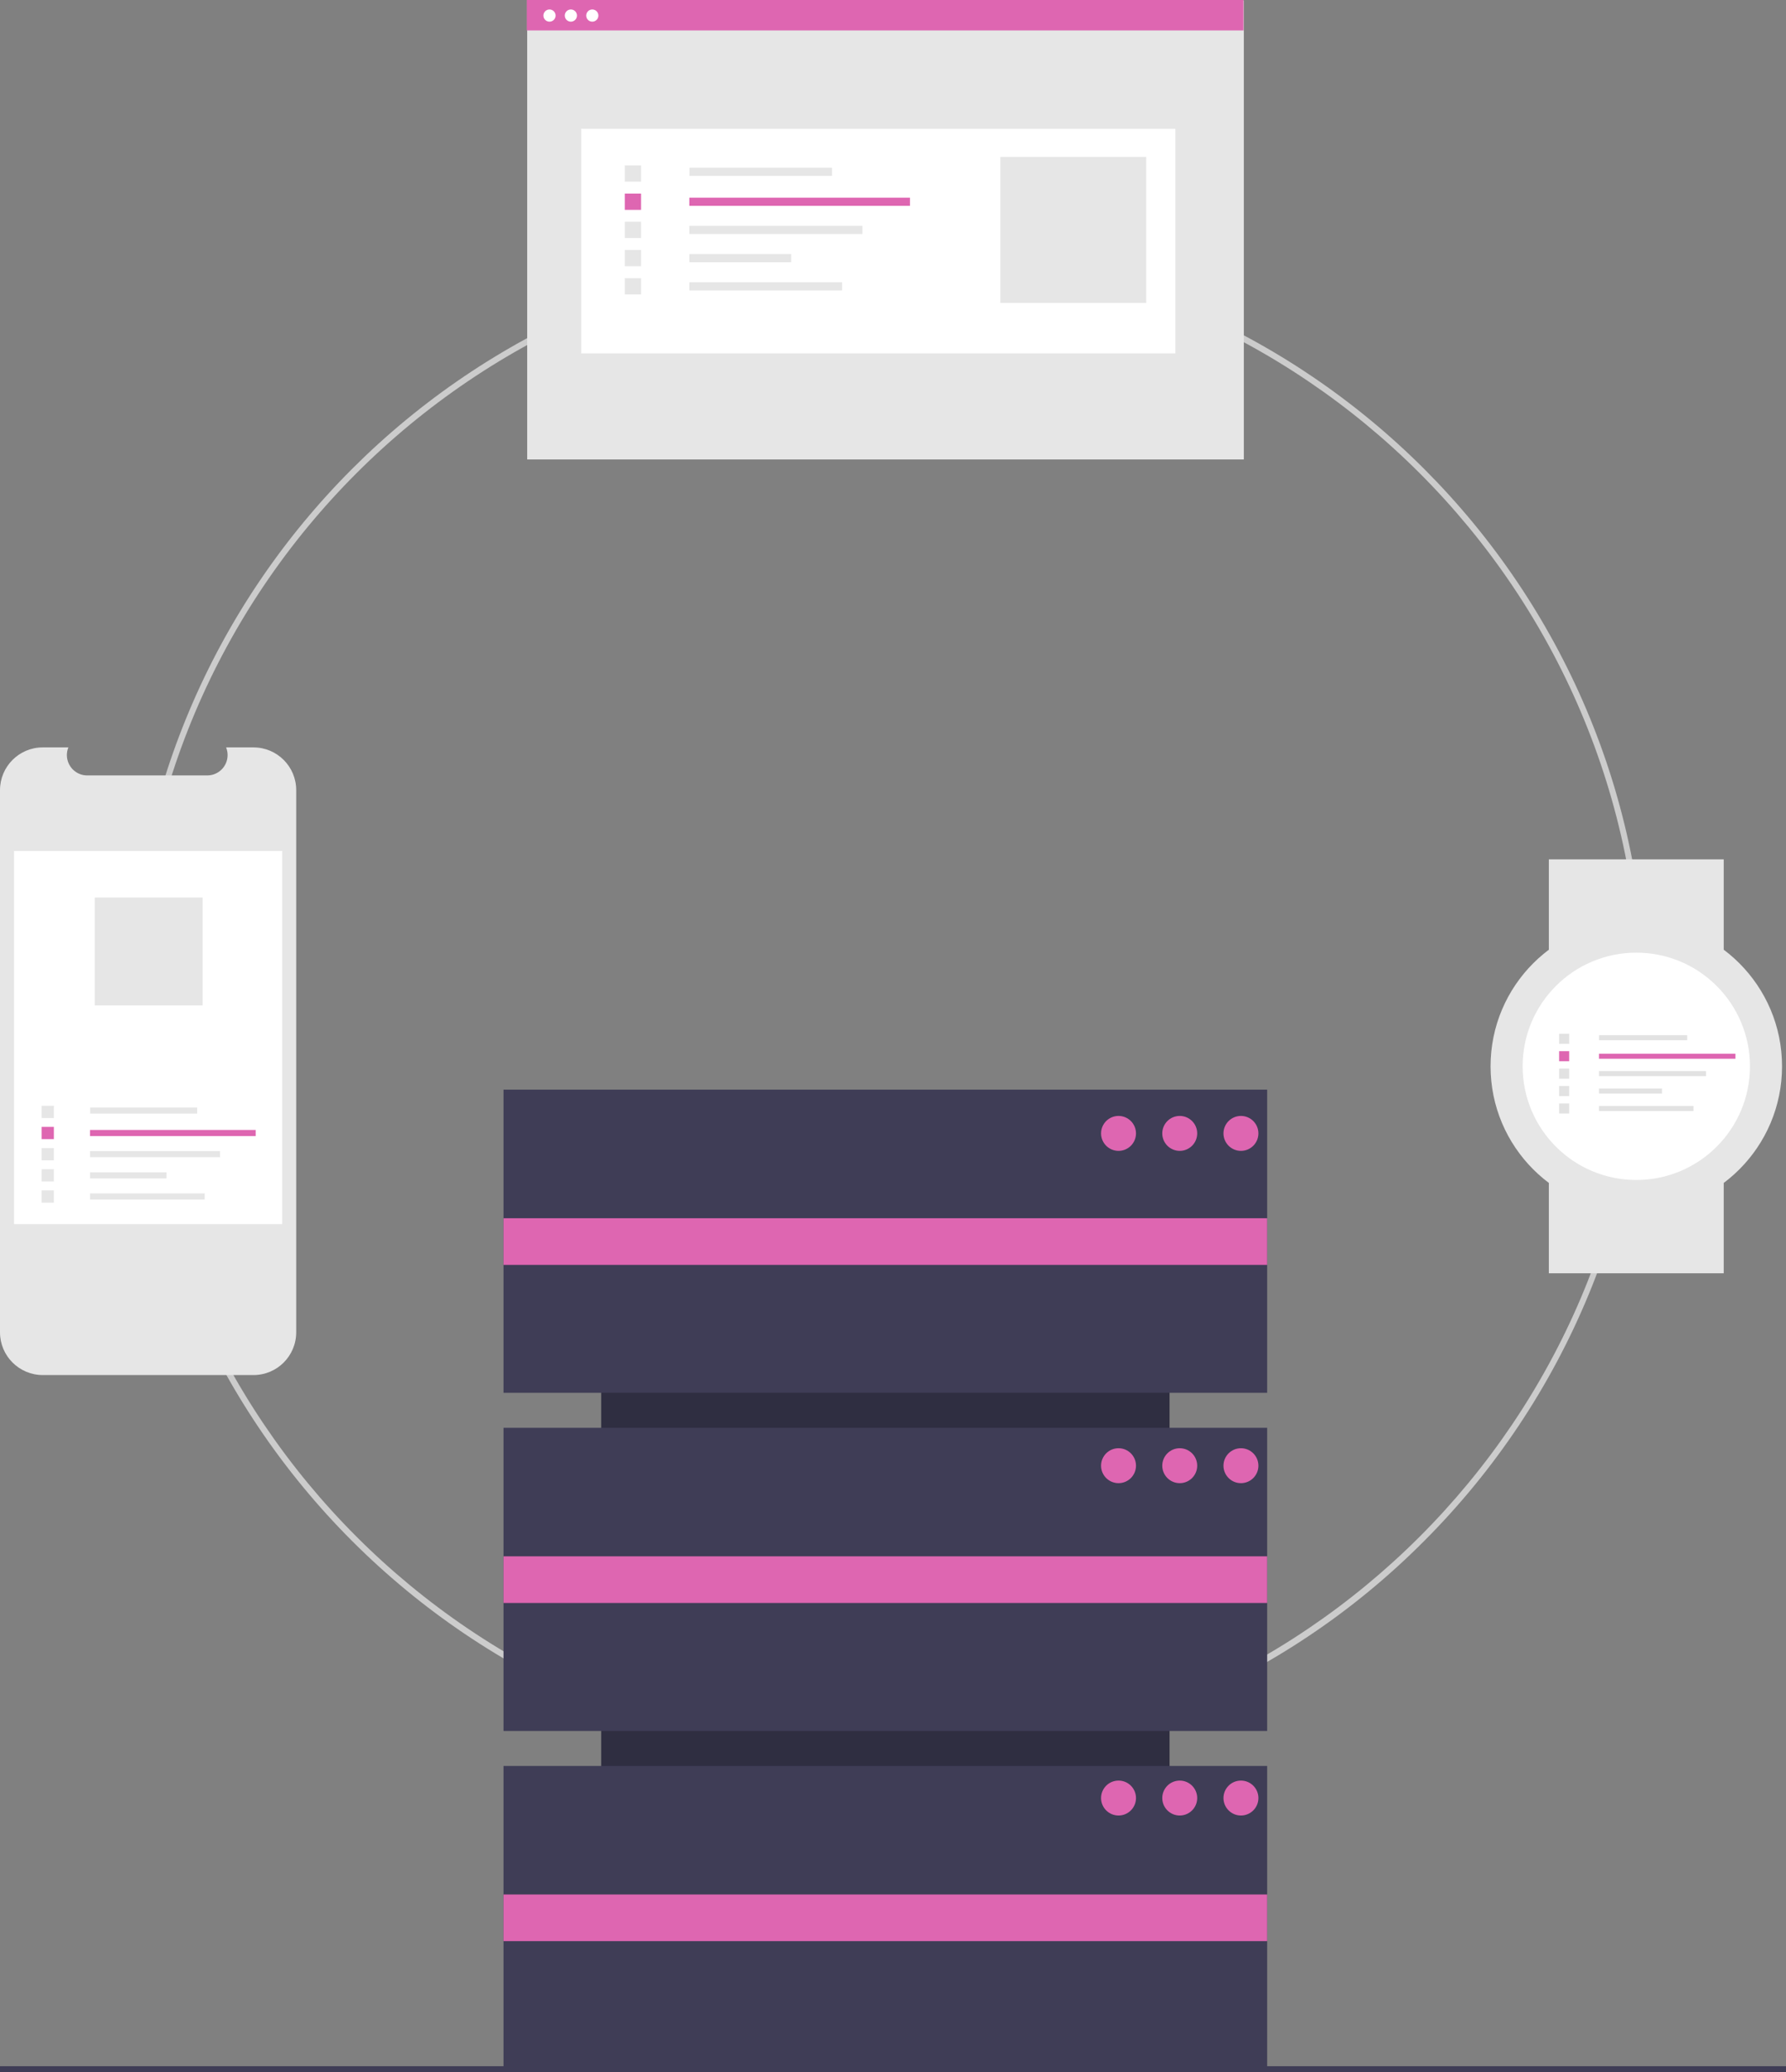 <?xml version="1.0" encoding="UTF-8"?>
<svg xmlns="http://www.w3.org/2000/svg" id="uuid-308acd7e-a7b4-4766-86d0-2c6396ccec23" width="301.72" height="350" viewBox="0 0 301.72 350">
  <rect x="0" y="0" width="301.72" height="350" fill="#808080" stroke="none"/>
  <g id="uuid-5782ede2-8e3f-4019-b68c-be14362726f1">
    <path d="m150.03,297.81c-70.72,0-128.05-57.33-128.05-128.06S79.31,41.7,150.04,41.7s128.05,57.33,128.05,128.06c0,33.96-13.49,66.53-37.51,90.55-23.96,24.09-56.57,37.6-90.55,37.51h0Zm0-255.13c-70.07,0-127.07,57-127.07,127.07s57,127.07,127.07,127.07,127.07-57,127.07-127.07-57-127.07-127.07-127.07h0Z" fill="#ccc" stroke-width="0"></path>
    <rect x="101.56" y="188" width="96.02" height="129.01" fill="#2f2e41" stroke-width="0"></rect>
    <rect x="85.06" y="184.06" width="129.01" height="51.21" fill="#3f3d56" stroke-width="0"></rect>
    <rect x="85.06" y="241.18" width="129.01" height="51.21" fill="#3f3d56" stroke-width="0"></rect>
    <rect x="85.06" y="298.3" width="129.01" height="51.21" fill="#3f3d56" stroke-width="0"></rect>
    <rect x="85.06" y="205.78" width="129.01" height="7.88" fill="#de66b1" stroke-width="0"></rect>
    <rect x="85.06" y="262.89" width="129.01" height="7.88" fill="#de66b1" stroke-width="0"></rect>
    <rect x="85.06" y="320.01" width="129.01" height="7.88" fill="#de66b1" stroke-width="0"></rect>
    <circle cx="188.96" cy="191.45" r="2.95" fill="#de66b1" stroke-width="0"></circle>
    <circle cx="199.3" cy="191.45" r="2.95" fill="#de66b1" stroke-width="0"></circle>
    <circle cx="209.64" cy="191.45" r="2.95" fill="#de66b1" stroke-width="0"></circle>
    <circle cx="188.96" cy="247.58" r="2.95" fill="#de66b1" stroke-width="0"></circle>
    <circle cx="199.3" cy="247.58" r="2.95" fill="#de66b1" stroke-width="0"></circle>
    <circle cx="209.64" cy="247.58" r="2.95" fill="#de66b1" stroke-width="0"></circle>
    <circle cx="188.96" cy="303.72" r="2.95" fill="#de66b1" stroke-width="0"></circle>
    <circle cx="199.3" cy="303.72" r="2.95" fill="#de66b1" stroke-width="0"></circle>
    <circle cx="209.64" cy="303.72" r="2.95" fill="#de66b1" stroke-width="0"></circle>
    <rect y="349.02" width="301.72" height=".98" fill="#3f3d56" stroke-width="0"></rect>
    <path d="m50.04,133.47v91.58c0,3.99-3.23,7.22-7.22,7.22H7.23c-3.99,0-7.23-3.23-7.23-7.22v-91.58c0-3.99,3.24-7.23,7.23-7.22h4.32c-.71,1.76.13,3.76,1.89,4.48.41.17.85.25,1.29.25h20.29c1.9,0,3.43-1.54,3.43-3.44,0-.44-.09-.88-.25-1.29h4.62c3.99,0,7.22,3.23,7.22,7.22h0Z" fill="#e6e6e6" stroke-width="0"></path>
    <rect x="2.37" y="143.74" width="45.3" height="63.03" fill="#fff" stroke-width="0"></rect>
    <rect x="15.23" y="187.08" width="18.08" height="1.03" fill="#e6e6e6" stroke-width="0"></rect>
    <rect x="15.21" y="190.87" width="27.98" height="1.03" fill="#de66b1" stroke-width="0"></rect>
    <rect x="15.21" y="194.44" width="21.96" height="1.03" fill="#e6e6e6" stroke-width="0"></rect>
    <rect x="15.21" y="198.02" width="12.91" height="1.03" fill="#e6e6e6" stroke-width="0"></rect>
    <rect x="15.21" y="201.59" width="19.37" height="1.03" fill="#e6e6e6" stroke-width="0"></rect>
    <rect x="7.03" y="186.78" width="2.07" height="2.07" fill="#e6e6e6" stroke-width="0"></rect>
    <rect x="7.03" y="190.35" width="2.07" height="2.07" fill="#de66b1" stroke-width="0"></rect>
    <rect x="7.03" y="193.93" width="2.07" height="2.07" fill="#e6e6e6" stroke-width="0"></rect>
    <rect x="7.03" y="197.5" width="2.07" height="2.07" fill="#e6e6e6" stroke-width="0"></rect>
    <rect x="7.03" y="201.08" width="2.07" height="2.07" fill="#e6e6e6" stroke-width="0"></rect>
    <rect x="16" y="151.61" width="18.22" height="18.22" fill="#e6e6e6" stroke-width="0"></rect>
    <rect x="89.06" y=".07" width="121.07" height="77.54" fill="#e6e6e6" stroke-width="0"></rect>
    <rect x="98.18" y="21.76" width="100.38" height="37.93" fill="#fff" stroke-width="0"></rect>
    <rect x="116.47" y="28.33" width="24.09" height="1.38" fill="#e6e6e6" stroke-width="0"></rect>
    <rect x="116.45" y="33.39" width="37.28" height="1.38" fill="#de66b1" stroke-width="0"></rect>
    <rect x="116.45" y="38.15" width="29.25" height="1.38" fill="#e6e6e6" stroke-width="0"></rect>
    <rect x="116.45" y="42.91" width="17.21" height="1.38" fill="#e6e6e6" stroke-width="0"></rect>
    <rect x="116.45" y="47.68" width="25.81" height="1.38" fill="#e6e6e6" stroke-width="0"></rect>
    <rect x="105.55" y="27.94" width="2.75" height="2.75" fill="#e6e6e6" stroke-width="0"></rect>
    <rect x="105.55" y="32.7" width="2.75" height="2.75" fill="#de66b1" stroke-width="0"></rect>
    <rect x="105.55" y="37.46" width="2.75" height="2.75" fill="#e6e6e6" stroke-width="0"></rect>
    <rect x="105.55" y="42.22" width="2.75" height="2.75" fill="#e6e6e6" stroke-width="0"></rect>
    <rect x="105.55" y="46.99" width="2.75" height="2.75" fill="#e6e6e6" stroke-width="0"></rect>
    <rect x="168.99" y="26.51" width="24.65" height="24.65" fill="#e6e6e6" stroke-width="0"></rect>
    <rect x="89" width="121.07" height="5.14" fill="#de66b1" stroke-width="0"></rect>
    <circle cx="92.83" cy="2.63" r="1.03" fill="#fff" stroke-width="0"></circle>
    <circle cx="96.44" cy="2.63" r="1.03" fill="#fff" stroke-width="0"></circle>
    <circle cx="100.06" cy="2.63" r="1.03" fill="#fff" stroke-width="0"></circle>
    <rect x="261.66" y="145.16" width="29.54" height="15.26" fill="#e6e6e6" stroke-width="0"></rect>
    <rect x="261.66" y="199.82" width="29.54" height="15.26" fill="#e6e6e6" stroke-width="0"></rect>
    <circle cx="276.43" cy="180.12" r="24.62" fill="#e6e6e6" stroke-width="0"></circle>
    <circle cx="276.43" cy="180.12" r="19.2" fill="#fff" stroke-width="0"></circle>
    <rect x="270.14" y="174.86" width="14.89" height=".85" fill="#e2e2e2" stroke-width="0"></rect>
    <rect x="270.13" y="177.99" width="23.05" height=".85" fill="#de66b1" stroke-width="0"></rect>
    <rect x="270.13" y="180.93" width="18.08" height=".85" fill="#e2e2e2" stroke-width="0"></rect>
    <rect x="270.13" y="183.87" width="10.64" height=".85" fill="#e2e2e2" stroke-width="0"></rect>
    <rect x="270.13" y="186.82" width="15.96" height=".85" fill="#e2e2e2" stroke-width="0"></rect>
    <rect x="263.39" y="174.62" width="1.7" height="1.7" fill="#e2e2e2" stroke-width="0"></rect>
    <rect x="263.39" y="177.56" width="1.7" height="1.7" fill="#de66b1" stroke-width="0"></rect>
    <rect x="263.39" y="180.5" width="1.7" height="1.7" fill="#e2e2e2" stroke-width="0"></rect>
    <rect x="263.39" y="183.45" width="1.7" height="1.7" fill="#e2e2e2" stroke-width="0"></rect>
    <rect x="263.39" y="186.39" width="1.7" height="1.7" fill="#e2e2e2" stroke-width="0"></rect>
  </g>
</svg>
